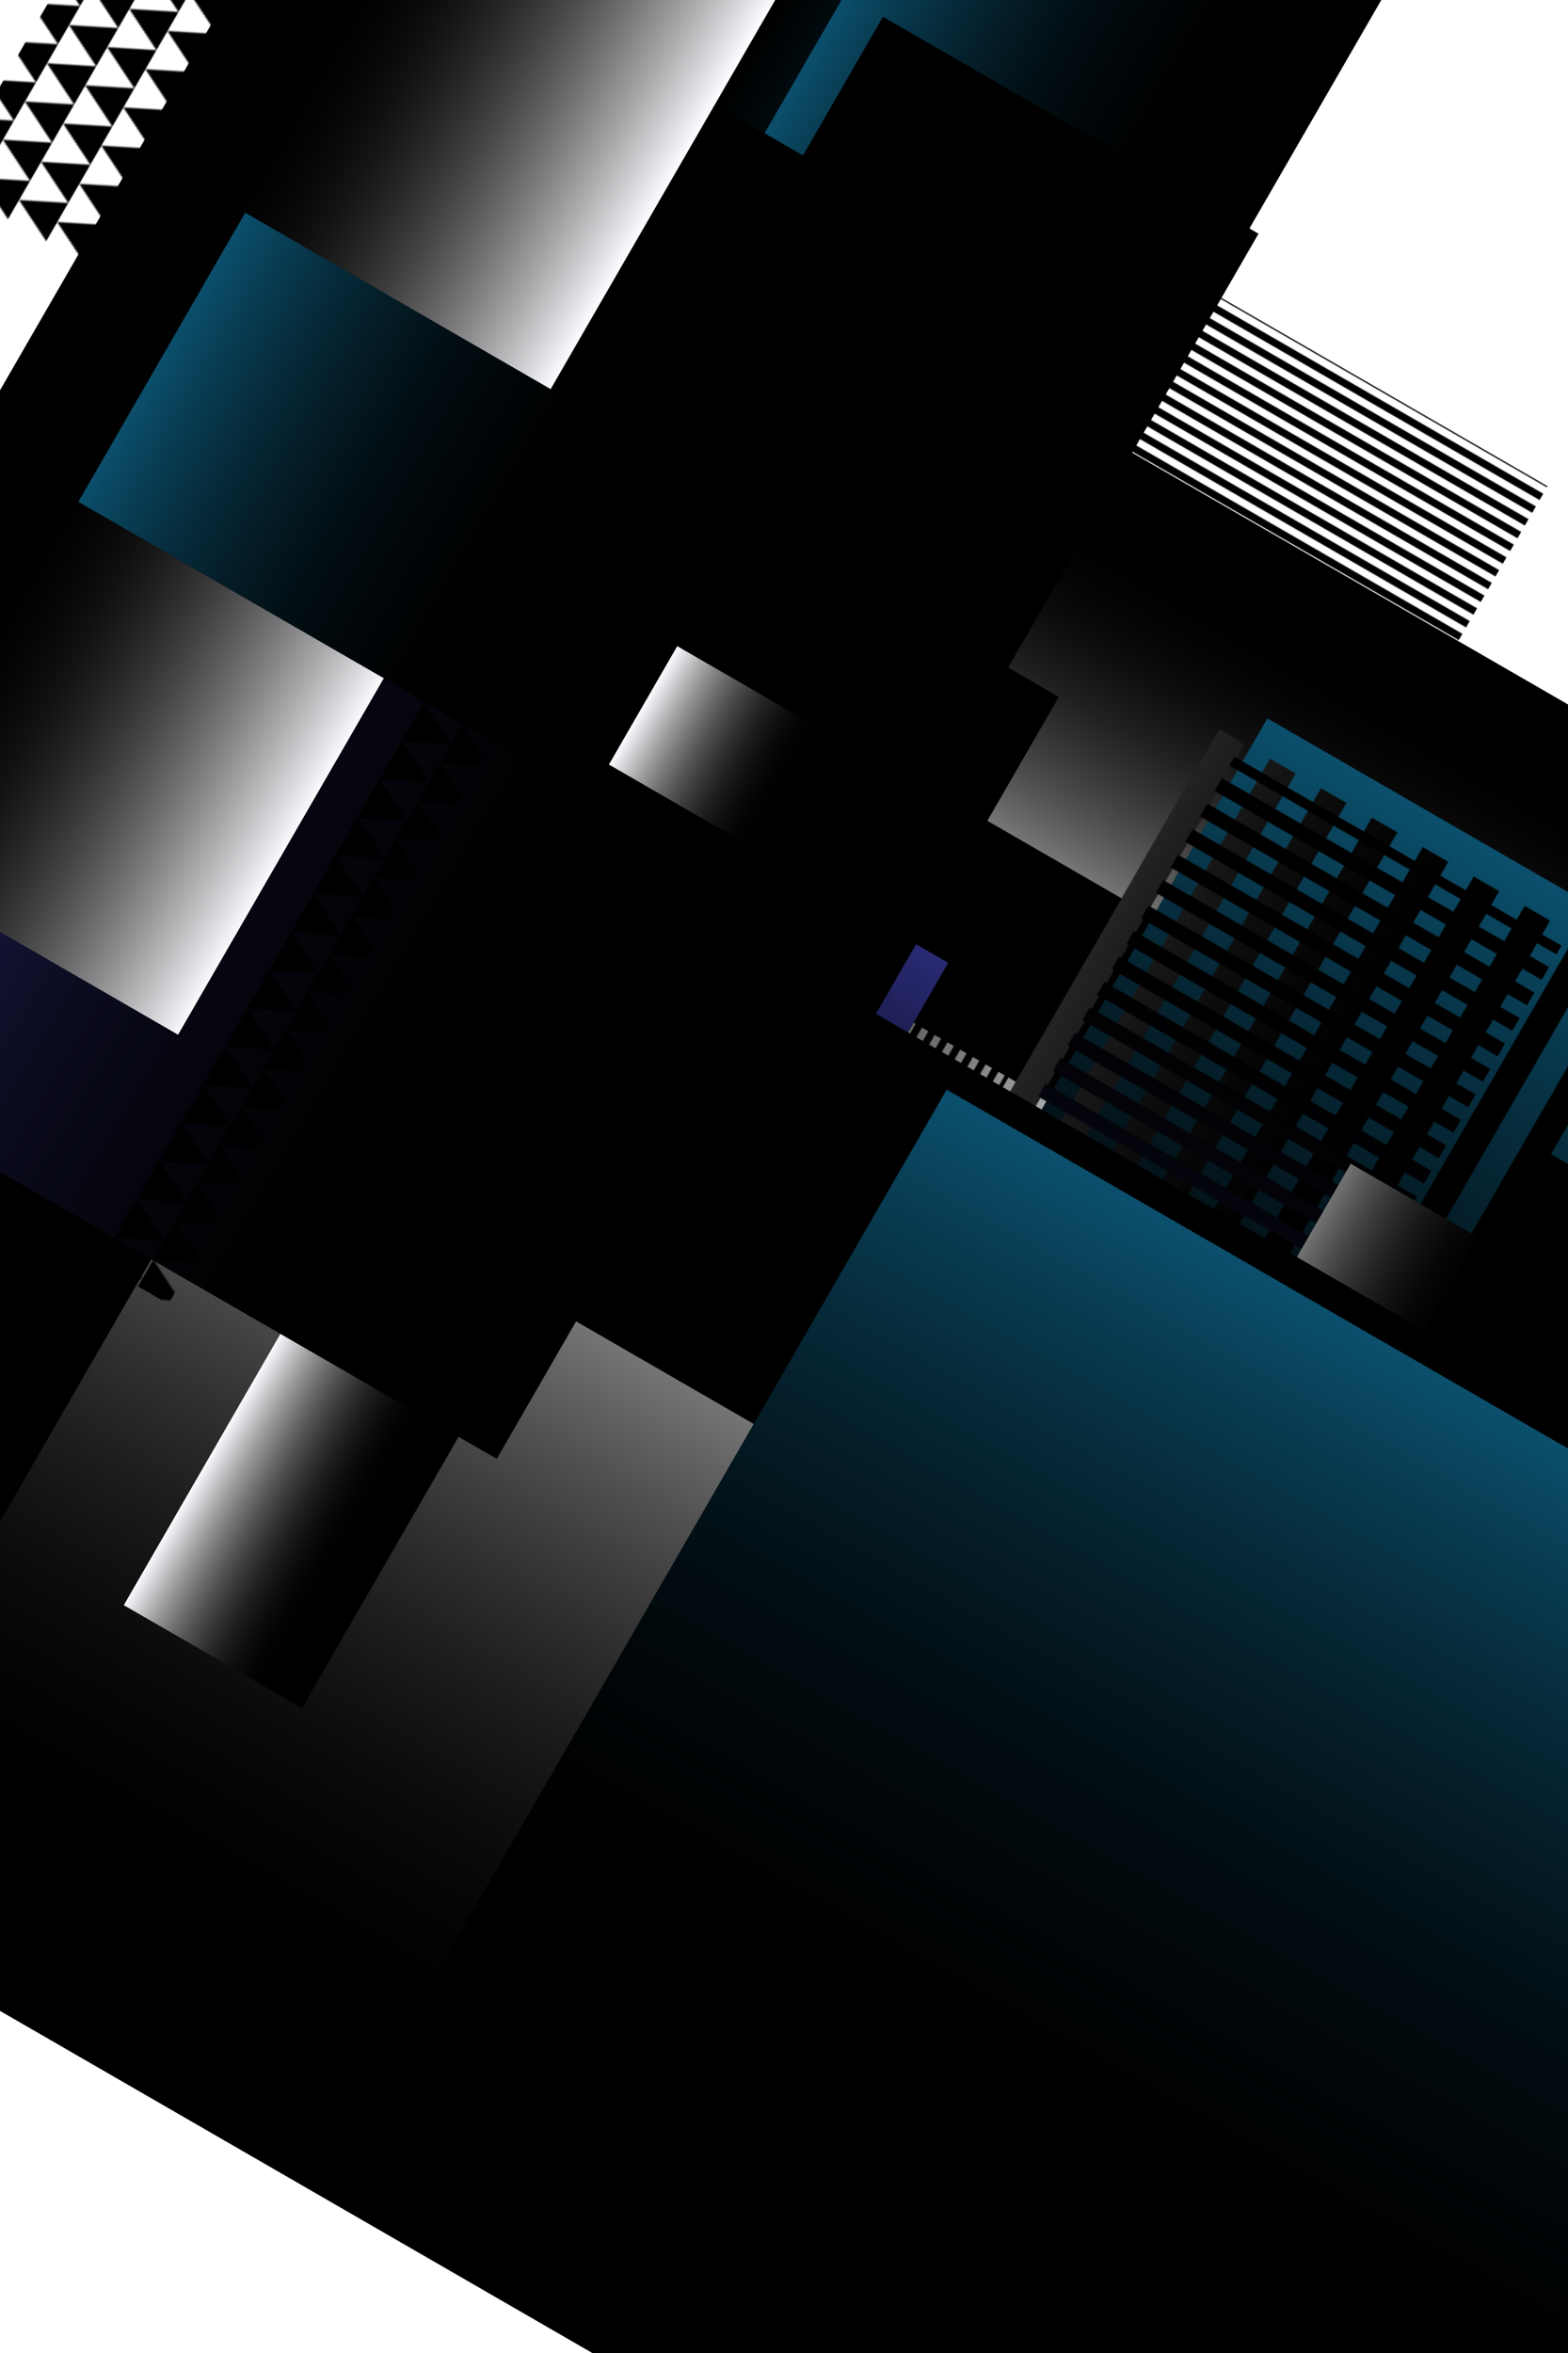 <svg xmlns="http://www.w3.org/2000/svg" viewBox="0 0 800 1200"><style>/*<![CDATA[*/svg{background:white;max-width:100vw;max-height:100vh;filter:invert(100%)}/*]]>*/</style><defs><filter id="noiseFilter"><feTurbulence type="fractalNoise" baseFrequency="0.65" numOctaves="3" stitchTiles="stitch"/></filter><pattern id="p0" width="10" height="10" patternUnits="userSpaceOnUse"><rect fill="white" width="5" height="10"/></pattern><pattern id="p1" width="20" height="10" patternUnits="userSpaceOnUse"><rect fill="white" width="10" height="10"/></pattern><pattern id="p2" width="40" height="10" patternUnits="userSpaceOnUse"><rect fill="white" width="20" height="10"/></pattern><pattern id="p3" width="30" height="30" patternUnits="userSpaceOnUse"><path fill="white" d="M0,0 L0,30 L30,15 Z"/></pattern><linearGradient id="l0"><stop offset="0" stop-color="rgb(11,79,108)"/><stop offset=".8" stop-color="rgba(0,0,0,0)"/></linearGradient><linearGradient id="l1"><stop offset="0" stop-color="rgb(34,34,34)"/><stop offset=".8" stop-color="rgba(0,0,0,0)"/></linearGradient><linearGradient id="l2"><stop offset="0" stop-color="rgb(41,42,115)"/><stop offset=".8" stop-color="rgba(0,0,0,0)"/></linearGradient><linearGradient id="l3"><stop offset="0" stop-color="rgb(117,117,117)"/><stop offset=".8" stop-color="rgba(0,0,0,0)"/></linearGradient><linearGradient id="l4"><stop offset="0" stop-color="rgb(251,251,255)"/><stop offset=".8" stop-color="rgba(0,0,0,0)"/></linearGradient><rect id="s0" x="-268" y="-432" width="536" height="864"/><mask id="m0"><use href="#s0" fill="url(#p3)"/></mask><rect id="s1" x="-343" y="-99" width="687" height="199"/><mask id="m1"><use href="#s1" fill="url(#p3)"/></mask><rect id="s2" x="-212" y="-329" width="424" height="658"/><mask id="m2"><use href="#s2" fill="url(#p1)"/></mask><rect id="s3" x="-160" y="-462" width="321" height="924"/><mask id="m3"><use href="#s3" fill="url(#p0)"/></mask><rect id="s4" x="-100" y="-253" width="201" height="507"/><mask id="m4"><use href="#s4" fill="url(#p2)"/></mask><rect id="s5" x="-105" y="-378" width="211" height="756"/><mask id="m5"><use href="#s5" fill="url(#p0)"/></mask><rect id="s6" x="-88" y="-480" width="177" height="960"/><mask id="m6"><use href="#s6" fill="url(#p0)"/></mask><rect id="s7" x="-110" y="-67" width="220" height="135"/><mask id="m7"><use href="#s7" fill="url(#p0)"/></mask><rect id="s8" x="-159" y="-487" width="318" height="974"/><mask id="m8"><use href="#s8" fill="url(#p0)"/></mask><rect id="s9" x="-354" y="-336" width="709" height="673"/><mask id="m9"><use href="#s9" fill="url(#p0)"/></mask><rect id="s10" x="-260" y="-208" width="520" height="417"/><mask id="m10"><use href="#s10" fill="url(#p3)"/></mask><rect id="s11" x="-60" y="-267" width="120" height="535"/><mask id="m11"><use href="#s11" fill="url(#p0)"/></mask><rect id="s12" x="-195" y="-270" width="391" height="541"/><mask id="m12"><use href="#s12" fill="url(#p3)"/></mask><rect id="s13" x="-98" y="-362" width="197" height="724"/><mask id="m13"><use href="#s13" fill="url(#p0)"/></mask><rect id="s14" x="-133" y="-354" width="266" height="708"/><mask id="m14"><use href="#s14" fill="url(#p1)"/></mask><rect id="s15" x="-195" y="-445" width="390" height="890"/><mask id="m15"><use href="#s15" fill="url(#p3)"/></mask><rect id="s16" x="-347" y="-249" width="694" height="499"/><mask id="m16"><use href="#s16" fill="url(#p3)"/></mask><rect id="s17" x="-73" y="-494" width="146" height="989"/><mask id="m17"><use href="#s17" fill="url(#p0)"/></mask><rect id="s18" x="-213" y="-162" width="426" height="325"/><mask id="m18"><use href="#s18" fill="url(#p2)"/></mask><rect id="s19" x="-244" y="-338" width="488" height="676"/><mask id="m19"><use href="#s19" fill="url(#p0)"/></mask><rect id="s20" x="-70" y="-239" width="140" height="478"/><mask id="m20"><use href="#s20" fill="url(#p2)"/></mask><rect id="s21" x="-76" y="-568" width="153" height="1136"/><mask id="m21"><use href="#s21" fill="url(#p0)"/></mask><rect id="s22" x="-384" y="-228" width="768" height="457"/><mask id="m22"><use href="#s22" fill="url(#p2)"/></mask><rect id="s23" x="-377" y="-204" width="755" height="408"/><mask id="m23"><use href="#s23" fill="url(#p2)"/></mask><rect id="s24" x="-359" y="-523" width="718" height="1047"/><mask id="m24"><use href="#s24" fill="url(#p2)"/></mask><rect id="s25" x="-311" y="-348" width="623" height="696"/><mask id="m25"><use href="#s25" fill="url(#p0)"/></mask><rect id="s26" x="-286" y="-257" width="573" height="514"/><mask id="m26"><use href="#s26" fill="url(#p1)"/></mask><rect id="s27" x="-147" y="-226" width="295" height="453"/><mask id="m27"><use href="#s27" fill="url(#p0)"/></mask><rect id="s28" x="-153" y="-506" width="307" height="1013"/><mask id="m28"><use href="#s28" fill="url(#p2)"/></mask><rect id="s29" x="-88" y="-133" width="177" height="266"/><mask id="m29"><use href="#s29" fill="url(#p2)"/></mask><rect id="s30" x="-71" y="-454" width="142" height="909"/><mask id="m30"><use href="#s30" fill="url(#p3)"/></mask><rect id="s31" x="-202" y="-209" width="404" height="419"/><mask id="m31"><use href="#s31" fill="url(#p0)"/></mask><rect id="s32" x="-202" y="-589" width="405" height="1179"/><mask id="m32"><use href="#s32" fill="url(#p3)"/></mask><rect id="s33" x="-71" y="-178" width="143" height="356"/><mask id="m33"><use href="#s33" fill="url(#p3)"/></mask><rect id="s34" x="-147" y="-114" width="295" height="229"/><mask id="m34"><use href="#s34" fill="url(#p3)"/></mask><rect id="s35" x="-194" y="-164" width="389" height="329"/><mask id="m35"><use href="#s35" fill="url(#p3)"/></mask><rect id="s36" x="-300" y="-99" width="601" height="199"/><mask id="m36"><use href="#s36" fill="url(#p3)"/></mask><rect id="s37" x="-183" y="-473" width="366" height="947"/><mask id="m37"><use href="#s37" fill="url(#p2)"/></mask><rect id="s38" x="-394" y="-62" width="788" height="124"/><mask id="m38"><use href="#s38" fill="url(#p1)"/></mask><rect id="s39" x="-305" y="-401" width="611" height="803"/><mask id="m39"><use href="#s39" fill="url(#p0)"/></mask><rect id="s40" x="-301" y="-411" width="602" height="822"/><mask id="m40"><use href="#s40" fill="url(#p0)"/></mask><rect id="s41" x="-199" y="-109" width="399" height="218"/><mask id="m41"><use href="#s41" fill="url(#p1)"/></mask><rect id="s42" x="-66" y="-217" width="132" height="435"/><mask id="m42"><use href="#s42" fill="url(#p3)"/></mask><rect id="s43" x="-218" y="-365" width="437" height="730"/><mask id="m43"><use href="#s43" fill="url(#p1)"/></mask><rect id="s44" x="-384" y="-422" width="768" height="845"/><mask id="m44"><use href="#s44" fill="url(#p2)"/></mask><rect id="s45" x="-70" y="-376" width="140" height="753"/><mask id="m45"><use href="#s45" fill="url(#p3)"/></mask><rect id="s46" x="-323" y="-223" width="647" height="447"/><mask id="m46"><use href="#s46" fill="url(#p0)"/></mask><rect id="s47" x="-162" y="-421" width="324" height="842"/><mask id="m47"><use href="#s47" fill="url(#p3)"/></mask><rect id="s48" x="-179" y="-113" width="359" height="227"/><mask id="m48"><use href="#s48" fill="url(#p3)"/></mask><rect id="s49" x="-54" y="-531" width="108" height="1062"/><mask id="m49"><use href="#s49" fill="url(#p3)"/></mask></defs><rect width="800" height="1200" stroke="none" fill="white"/><g transform="translate(400,600) scale(.75) translate(-400,-600)"><g style="filter:contrast(150%) brightness(500%); mix-blend-mode: multiply" transform="translate(281,1081) rotate(120)"><use href="#s0" filter="url(#noiseFilter)"/><use href="#s0" style="mix-blend-mode:multiply" fill="url(#l4)"/></g><g style="filter:contrast(150%) brightness(500%); mix-blend-mode: multiply" transform="translate(252,252) rotate(30)"><use href="#s1" filter="url(#noiseFilter)"/><use href="#s1" style="mix-blend-mode:multiply" fill="url(#l4)"/></g><g style="filter:contrast(150%) brightness(500%); mix-blend-mode: multiply" transform="translate(236,636) rotate(30)"><use href="#s2" filter="url(#noiseFilter)"/><use href="#s2" style="mix-blend-mode:multiply" fill="url(#l7)"/></g><g style="filter:contrast(150%) brightness(500%); mix-blend-mode: multiply" transform="translate(439,39) rotate(300)"><use href="#s3" mask="url(#m3)" filter="url(#noiseFilter)"/><use href="#s3" mask="url(#m3)" style="mix-blend-mode:multiply" fill="url(#l7)"/></g><g style="filter:contrast(150%) brightness(500%); mix-blend-mode: multiply" transform="translate(471,471) rotate(300)"><use href="#s4" filter="url(#noiseFilter)"/><use href="#s4" style="mix-blend-mode:multiply" fill="url(#l1)"/></g><g style="filter:contrast(150%) brightness(500%); mix-blend-mode: multiply" transform="translate(345,745) rotate(120)"><use href="#s5" filter="url(#noiseFilter)"/><use href="#s5" style="mix-blend-mode:multiply" fill="url(#l6)"/></g><g style="filter:contrast(150%) brightness(500%); mix-blend-mode: multiply" transform="translate(206,206) rotate(210)"><use href="#s6" filter="url(#noiseFilter)"/><use href="#s6" style="mix-blend-mode:multiply" fill="url(#l0)"/></g><g style="filter:contrast(150%) brightness(500%); mix-blend-mode: multiply" transform="translate(64,64) rotate(30)"><use href="#s7" mask="url(#m7)" filter="url(#noiseFilter)"/><use href="#s7" mask="url(#m7)" style="mix-blend-mode:multiply" fill="url(#l4)"/></g><g style="filter:contrast(150%) brightness(500%); mix-blend-mode: multiply" transform="translate(468,68) rotate(30)"><use href="#s8" filter="url(#noiseFilter)"/><use href="#s8" style="mix-blend-mode:multiply" fill="url(#l0)"/></g><g style="filter:contrast(150%) brightness(500%); mix-blend-mode: multiply" transform="translate(648,648) rotate(30)"><use href="#s9" mask="url(#m9)" filter="url(#noiseFilter)"/><use href="#s9" mask="url(#m9)" style="mix-blend-mode:multiply" fill="url(#l6)"/></g><g style="filter:contrast(150%) brightness(500%); mix-blend-mode: multiply" transform="translate(54,54) rotate(210)"><use href="#s10" mask="url(#m10)" filter="url(#noiseFilter)"/><use href="#s10" mask="url(#m10)" style="mix-blend-mode:multiply" fill="url(#l0)"/></g><g style="filter:contrast(150%) brightness(500%); mix-blend-mode: multiply" transform="translate(784,1184) rotate(30)"><use href="#s11" filter="url(#noiseFilter)"/><use href="#s11" style="mix-blend-mode:multiply" fill="url(#l7)"/></g><g style="filter:contrast(150%) brightness(500%); mix-blend-mode: multiply" transform="translate(607,607) rotate(300)"><use href="#s12" filter="url(#noiseFilter)"/><use href="#s12" style="mix-blend-mode:multiply" fill="url(#l6)"/></g><g style="filter:contrast(150%) brightness(500%); mix-blend-mode: multiply" transform="translate(358,358) rotate(210)"><use href="#s13" mask="url(#m13)" filter="url(#noiseFilter)"/><use href="#s13" mask="url(#m13)" style="mix-blend-mode:multiply" fill="url(#l7)"/></g><g style="filter:contrast(150%) brightness(500%); mix-blend-mode: multiply" transform="translate(695,295) rotate(300)"><use href="#s14" filter="url(#noiseFilter)"/><use href="#s14" style="mix-blend-mode:multiply" fill="url(#l3)"/></g><g style="filter:contrast(150%) brightness(500%); mix-blend-mode: multiply" transform="translate(483,883) rotate(300)"><use href="#s15" filter="url(#noiseFilter)"/><use href="#s15" style="mix-blend-mode:multiply" fill="url(#l2)"/></g><g style="filter:contrast(150%) brightness(500%); mix-blend-mode: multiply" transform="translate(242,642) rotate(210)"><use href="#s16" filter="url(#noiseFilter)"/><use href="#s16" style="mix-blend-mode:multiply" fill="url(#l4)"/></g><g style="filter:contrast(150%) brightness(500%); mix-blend-mode: multiply" transform="translate(492,492) rotate(30)"><use href="#s17" mask="url(#m17)" filter="url(#noiseFilter)"/><use href="#s17" mask="url(#m17)" style="mix-blend-mode:multiply" fill="url(#l7)"/></g><g style="filter:contrast(150%) brightness(500%); mix-blend-mode: multiply" transform="translate(207,607) rotate(300)"><use href="#s18" filter="url(#noiseFilter)"/><use href="#s18" style="mix-blend-mode:multiply" fill="url(#l1)"/></g><g style="filter:contrast(150%) brightness(500%); mix-blend-mode: multiply" transform="translate(97,497) rotate(120)"><use href="#s19" filter="url(#noiseFilter)"/><use href="#s19" style="mix-blend-mode:multiply" fill="url(#l2)"/></g><g style="filter:contrast(150%) brightness(500%); mix-blend-mode: multiply" transform="translate(58,858) rotate(210)"><use href="#s20" filter="url(#noiseFilter)"/><use href="#s20" style="mix-blend-mode:multiply" fill="url(#l6)"/></g><g style="filter:contrast(150%) brightness(500%); mix-blend-mode: multiply" transform="translate(86,86) rotate(210)"><use href="#s21" filter="url(#noiseFilter)"/><use href="#s21" style="mix-blend-mode:multiply" fill="url(#l4)"/></g><g style="filter:contrast(150%) brightness(500%); mix-blend-mode: multiply" transform="translate(28,828) rotate(30)"><use href="#s22" filter="url(#noiseFilter)"/><use href="#s22" style="mix-blend-mode:multiply" fill="url(#l5)"/></g><g style="filter:contrast(150%) brightness(500%); mix-blend-mode: multiply" transform="translate(717,717) rotate(120)"><use href="#s23" filter="url(#noiseFilter)"/><use href="#s23" style="mix-blend-mode:multiply" fill="url(#l0)"/></g><g style="filter:contrast(150%) brightness(500%); mix-blend-mode: multiply" transform="translate(696,296) rotate(30)"><use href="#s24" mask="url(#m24)" filter="url(#noiseFilter)"/><use href="#s24" mask="url(#m24)" style="mix-blend-mode:multiply" fill="url(#l4)"/></g><g style="filter:contrast(150%) brightness(500%); mix-blend-mode: multiply" transform="translate(700,1100) rotate(30)"><use href="#s25" filter="url(#noiseFilter)"/><use href="#s25" style="mix-blend-mode:multiply" fill="url(#l3)"/></g><g style="filter:contrast(150%) brightness(500%); mix-blend-mode: multiply" transform="translate(563,563) rotate(300)"><use href="#s26" mask="url(#m26)" filter="url(#noiseFilter)"/><use href="#s26" mask="url(#m26)" style="mix-blend-mode:multiply" fill="url(#l2)"/></g><g style="filter:contrast(150%) brightness(500%); mix-blend-mode: multiply" transform="translate(482,82) rotate(210)"><use href="#s27" filter="url(#noiseFilter)"/><use href="#s27" style="mix-blend-mode:multiply" fill="url(#l5)"/></g><g style="filter:contrast(150%) brightness(500%); mix-blend-mode: multiply" transform="translate(381,381) rotate(120)"><use href="#s28" mask="url(#m28)" filter="url(#noiseFilter)"/><use href="#s28" mask="url(#m28)" style="mix-blend-mode:multiply" fill="url(#l1)"/></g><g style="filter:contrast(150%) brightness(500%); mix-blend-mode: multiply" transform="translate(217,217) rotate(120)"><use href="#s29" filter="url(#noiseFilter)"/><use href="#s29" style="mix-blend-mode:multiply" fill="url(#l4)"/></g><g style="filter:contrast(150%) brightness(500%); mix-blend-mode: multiply" transform="translate(620,1020) rotate(30)"><use href="#s30" filter="url(#noiseFilter)"/><use href="#s30" style="mix-blend-mode:multiply" fill="url(#l3)"/></g><g style="filter:contrast(150%) brightness(500%); mix-blend-mode: multiply" transform="translate(147,147) rotate(300)"><use href="#s31" filter="url(#noiseFilter)"/><use href="#s31" style="mix-blend-mode:multiply" fill="url(#l6)"/></g><g style="filter:contrast(150%) brightness(500%); mix-blend-mode: multiply" transform="translate(790,1190) rotate(210)"><use href="#s32" filter="url(#noiseFilter)"/><use href="#s32" style="mix-blend-mode:multiply" fill="url(#l5)"/></g><g style="filter:contrast(150%) brightness(500%); mix-blend-mode: multiply" transform="translate(533,933) rotate(120)"><use href="#s33" filter="url(#noiseFilter)"/><use href="#s33" style="mix-blend-mode:multiply" fill="url(#l3)"/></g><g style="filter:contrast(150%) brightness(500%); mix-blend-mode: multiply" transform="translate(331,331) rotate(300)"><use href="#s34" filter="url(#noiseFilter)"/><use href="#s34" style="mix-blend-mode:multiply" fill="url(#l5)"/></g><g style="filter:contrast(150%) brightness(500%); mix-blend-mode: multiply" transform="translate(149,949) rotate(120)"><use href="#s35" filter="url(#noiseFilter)"/><use href="#s35" style="mix-blend-mode:multiply" fill="url(#l1)"/></g><g style="filter:contrast(150%) brightness(500%); mix-blend-mode: multiply" transform="translate(129,929) rotate(120)"><use href="#s36" mask="url(#m36)" filter="url(#noiseFilter)"/><use href="#s36" mask="url(#m36)" style="mix-blend-mode:multiply" fill="url(#l0)"/></g><g style="filter:contrast(150%) brightness(500%); mix-blend-mode: multiply" transform="translate(192,592) rotate(30)"><use href="#s37" filter="url(#noiseFilter)"/><use href="#s37" style="mix-blend-mode:multiply" fill="url(#l7)"/></g><g style="filter:contrast(150%) brightness(500%); mix-blend-mode: multiply" transform="translate(183,983) rotate(300)"><use href="#s38" mask="url(#m38)" filter="url(#noiseFilter)"/><use href="#s38" mask="url(#m38)" style="mix-blend-mode:multiply" fill="url(#l5)"/></g><g style="filter:contrast(150%) brightness(500%); mix-blend-mode: multiply" transform="translate(413,813) rotate(120)"><use href="#s39" filter="url(#noiseFilter)"/><use href="#s39" style="mix-blend-mode:multiply" fill="url(#l5)"/></g><g style="filter:contrast(150%) brightness(500%); mix-blend-mode: multiply" transform="translate(229,1029) rotate(120)"><use href="#s40" filter="url(#noiseFilter)"/><use href="#s40" style="mix-blend-mode:multiply" fill="url(#l3)"/></g><g style="filter:contrast(150%) brightness(500%); mix-blend-mode: multiply" transform="translate(187,187) rotate(300)"><use href="#s41" filter="url(#noiseFilter)"/><use href="#s41" style="mix-blend-mode:multiply" fill="url(#l7)"/></g><g style="filter:contrast(150%) brightness(500%); mix-blend-mode: multiply" transform="translate(751,751) rotate(300)"><use href="#s42" filter="url(#noiseFilter)"/><use href="#s42" style="mix-blend-mode:multiply" fill="url(#l2)"/></g><g style="filter:contrast(150%) brightness(500%); mix-blend-mode: multiply" transform="translate(210,210) rotate(210)"><use href="#s43" filter="url(#noiseFilter)"/><use href="#s43" style="mix-blend-mode:multiply" fill="url(#l5)"/></g><g style="filter:contrast(150%) brightness(500%); mix-blend-mode: multiply" transform="translate(685,1085) rotate(120)"><use href="#s44" filter="url(#noiseFilter)"/><use href="#s44" style="mix-blend-mode:multiply" fill="url(#l0)"/></g><g style="filter:contrast(150%) brightness(500%); mix-blend-mode: multiply" transform="translate(200,600) rotate(30)"><use href="#s45" filter="url(#noiseFilter)"/><use href="#s45" style="mix-blend-mode:multiply" fill="url(#l4)"/></g><g style="filter:contrast(150%) brightness(500%); mix-blend-mode: multiply" transform="translate(36,436) rotate(30)"><use href="#s46" filter="url(#noiseFilter)"/><use href="#s46" style="mix-blend-mode:multiply" fill="url(#l2)"/></g><g style="filter:contrast(150%) brightness(500%); mix-blend-mode: multiply" transform="translate(58,58) rotate(210)"><use href="#s47" filter="url(#noiseFilter)"/><use href="#s47" style="mix-blend-mode:multiply" fill="url(#l4)"/></g><g style="filter:contrast(150%) brightness(500%); mix-blend-mode: multiply" transform="translate(132,132) rotate(30)"><use href="#s48" filter="url(#noiseFilter)"/><use href="#s48" style="mix-blend-mode:multiply" fill="url(#l0)"/></g><g style="filter:contrast(150%) brightness(500%); mix-blend-mode: multiply" transform="translate(200,200) rotate(30)"><use href="#s49" mask="url(#m49)" filter="url(#noiseFilter)"/><use href="#s49" mask="url(#m49)" style="mix-blend-mode:multiply" fill="url(#l5)"/></g></g></svg>